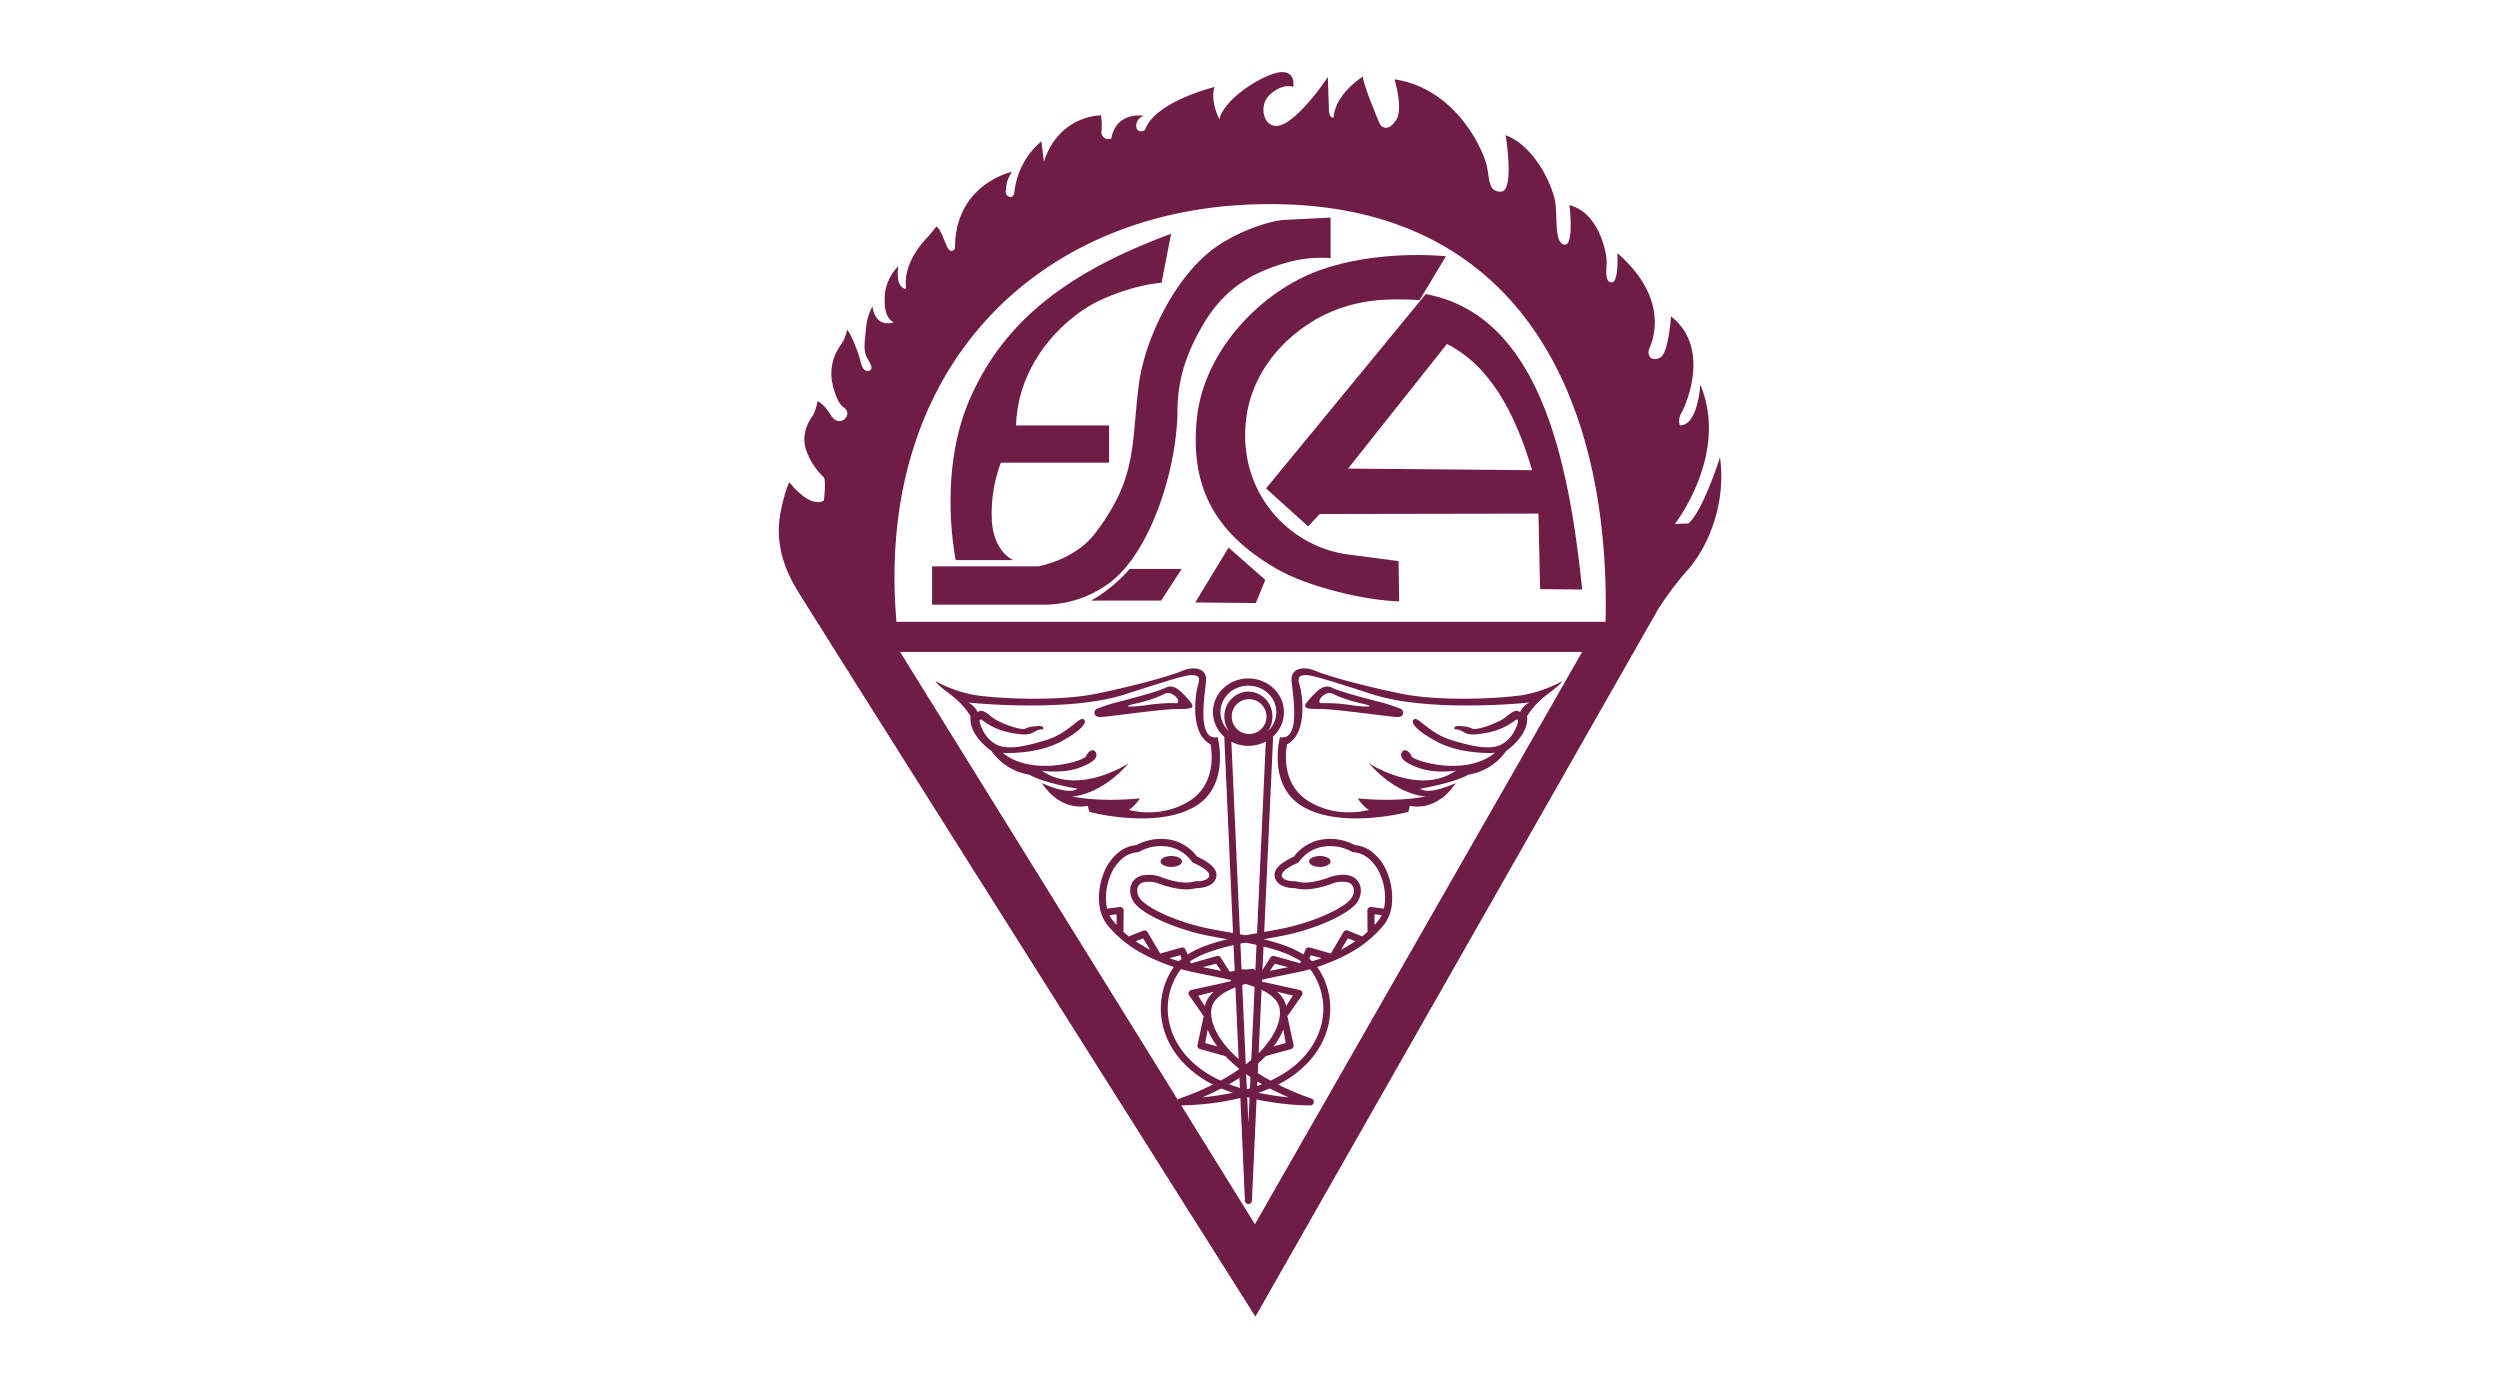 <svg id="Layer_1" data-name="Layer 1" xmlns="http://www.w3.org/2000/svg" viewBox="0 0 1080 600"><defs><style>.cls-1,.cls-2{fill:#6f1d46;}.cls-1{fill-rule:evenodd;}</style></defs><path class="cls-1" d="M505.92,101l-4.14,21.18s-11,.49-26.06,7.31-36,26.54-36.77,54.3h40.18v16.07H432.38a61.94,61.94,0,0,0-3.9,24.83c.73,13.88,9.26,17.29,9.26,17.29H412.9s-8-37.5,6.09-69.64,39.93-54,86.93-71.34"/><path class="cls-1" d="M402.67,244.66h45.82c9.3-1.94,18.72-6.59,24.6-14.28,18.4-24.11,15.54-38.16,18.89-64.26,2.39-18.65,14.79-45.53,32.12-58.55,9.49-7.13,23.82-12.2,31-12.59l19.72-1v17.53A53.86,53.86,0,0,0,555,113.7c-16.69,4.81-27.23,13-35.1,26.25-6.17,10.41-11.13,22.22-11.21,37-.15,25.85-11.77,61.86-29.47,74.91a47.43,47.43,0,0,1-28.9,9.36H402.67Z"/><path class="cls-1" d="M624.67,110.69l-11.41,18.92c-12.79-.6-23-.54-35.26,3.89-17.1,6.18-36.67,23-39.67,47.45-3.86,31.43,18.28,55.22,44.07,58.6l21.78,2.85.26,17.38c-14.52-.35-39.32-6.18-52.89-14-28.7-16.54-37.3-37.62-34.49-65.08,3-29.25,27.73-54.95,53.16-64,17.89-6.4,39.41-7.35,54.45-6"/><path class="cls-1" d="M510.5,245.78H488a63.87,63.87,0,0,1-16.59,13.67h30.2Z"/><polygon class="cls-1" points="516.34 260.27 530.74 236.55 546.6 250.53 542.52 260.51 516.34 260.27"/><path class="cls-1" d="M582.37,202.42l42.69-53.82c18.18,9.11,29.3,29.06,36.82,54.53ZM546.93,211l18.19,16.4,5-5.35,94.49-.17.71,32.62,18.19.18c-5.94-57.8-19.09-118.55-67.57-127.65Z"/><path class="cls-1" d="M539.14,88.39c117.09-5.14,156.54,83.52,154.48,179.9v.34H387.24c0-.12,0-.23,0-.34-9.16-108.72,60-175.86,151.91-179.9M341,208.37s-1.36,2.14-3.11,9.73-3.89,20,6.81,37.36S542.33,568.78,542.33,568.78L716.28,263.23a140.14,140.14,0,0,1,13.1-17.36c7.8-8.78,16.57-27.54,13.65-48.26,0,0-7.31,23.15-13.65,28.52l-5.85.24s23.64-30.22,11-60.2c0,0-1,17.79-8.77,17.55,0,0-1.22-2.2.73-5.61s12.67-28-4.63-41.43c0,0-1,15.84-4.63,17.79s-6.1-.73-4.64-4.14,8.78-21.2-13.89-41c0,0,.73,12.68-2.43,12.68s-2.2-5.61-2.2-9.26-3.41-21-16.08-24.13c0,0,2.19,17.79-2.2,17.06s-2.92-11.7-3.9-18.28-8.53-24.13-21.44-29c0,0,3.9,24.12-1.95,24.37s-4.88-5.85-6.34-11.7-12.67-32.66-39.73-36.8c0,0,3.9,12.67.73,17.55s-6.33,3.9-7.55.73S589,36.75,588.75,33.1c0,0-11.94,7.31-12.67,17.79,0,0-1.92.3-2-3.55s-.48-14.07-.48-14.07c-4,6.25-14.42,19.6-21.06,21s-9-8.42-4.21-13.11c3.93-3.84,8.06-4.45,10.35-3.61,0,0,1.32-6.62-5.17-6.38S529,42.05,526.76,51.56c0,0-4.21-8.31-2-14,0,0-25.58,6.24-30,18.29-.38,1-3.49,1.56-3.86-.85a4.41,4.41,0,0,1,3.25-4.93s-11.79-2.28-14.07,9.75a3,3,0,0,1-4.21-3.25,29,29,0,0,0-.24-6.74s-18.05-.24-24.67,20l-1.08-8.78A33.37,33.37,0,0,0,438.21,83c-.36,3.47-4.09,2.16-3.73-.49s0-3.85,2.65-8.3c0,0-24.79,5.42-24.54,33.09,0,0-1.57,2.76-3.25-.36s-2.53-7.34-4.82-9.15a49.5,49.5,0,0,1-4.09,4.94c-2.76,3-10.34,11.55-9,22,0,0-4.69.36-3.37-9.74a20.21,20.21,0,0,0-5.89,14.31c-.12,9.27,4.09,9.87,4.09,9.87s-7.7,3.25-9.39-6.74a24.22,24.22,0,0,0-2.76,9.39c-.48,5.53-1.33,9.62.48,12.75s2.64,4.57,1.08,5.53-3.25-.84-3.85-3.73-3.85-11.67-5.89-14a16.62,16.62,0,0,1-2.77,6.73A21.08,21.08,0,0,0,359.29,164c1,6,3,10.47,5.17,12s1.93,3.61.36,5.06-4,1.08-5.53-1.21-3.85-5.77-6.14-6.49c0,0-.6,4.21-2.4,6.73s-4.82,8.3-2.29,14.92a28.85,28.85,0,0,0,7.34,11.07c1.2,1.2.12,10.11.12,10.11S351,220.47,341,208.37Zm47.84,73.27H683.48L542.13,528.87Z"/><path class="cls-1" d="M419.28,309.39c-5.09-8.33-12.22-11-15.28-15.16a57.82,57.82,0,0,0,16.87,6c8.94,1.47,35.54,3,52.86-.57s31.92-7.7,37-9.85,10.42-1.13,10.3,3.74-4.64,26.71,5,24.9c0,0,5.32,19.81-8.6,29.2s-38.26,5.32-46.86,3.06l-.68-2.6s-11.21,3.17-19.81-9.85c0,0,11.21,5.43,15.4,2.49,0,0-15-2.6-20.83-6.11a24.5,24.5,0,0,1-16.3-10.19s-10.08-6.79-9.06-15.06m71-5.38a71.07,71.07,0,0,0,8.91-2.56c4.27-1.59,4.75-2.81,7.19-1.59s3.66,4.15,1.47,3.91a70.6,70.6,0,0,0-12.57.85C491.38,305.23,482.71,305.84,490.28,304Zm-16.35,2.2c-1.46.36-1.95,3.66,1.46,3.54s25.63-3.3,32-3.42,9.64.12,6.59-3.42-6.59-7.8-10.37-5.85-18.91,5.73-22.21,6.59A69.37,69.37,0,0,0,473.93,306.21Zm-51.58,1.5a9.24,9.24,0,0,0-4-4.21s42.58,4.56,67.73-3.56,27.73-8.72,30.31-8.12,1.38,3,.79,5.54-3.37,19.41,5.74,24.17c0,0,3.77,16.24-8.91,24.36s-26.34,4-26.34,4a17.4,17.4,0,0,0,4.75-5s-15.93,1.86-29.29-.83c0,0,12-.19,24.39-14.28,0,0-21.6,14.18-37.46,3.15,0,0,8.53,1.39,15.76-1.11s8.63-4.92,7.51-6.87-3.43-.18-4.17,1.77-23.18,9-36-1.49c0,0,14.56,1,25.59-5.1s10.76-9.09,9-9.55-6.86,6.4-15.67,9.09-16.79,4.54-21.7,1.94-6.5-7.51-7-9.08,0-2.14,1.21-1.21a28.59,28.59,0,0,0,10.85,5c5.19,1,8.34,1.48,10.75.18s2.42-1.29,3.81-1.39.74-1.67-1.3-1.48-3.62.09-5.66,1.11-11.59-2.59-14.37-4.82S424,306.14,422.35,307.71Z"/><path class="cls-1" d="M659.7,309.39c5.1-8.33,12.23-11,15.29-15.16a57.82,57.82,0,0,1-16.87,6c-8.94,1.47-35.54,3-52.86-.57s-31.92-7.7-37-9.85-10.42-1.13-10.31,3.74,4.65,26.71-5,24.9c0,0-5.32,19.81,8.61,29.2s38.26,5.32,46.86,3.06l.68-2.6s11.2,3.17,19.81-9.85c0,0-11.21,5.43-15.4,2.49,0,0,14.94-2.6,20.83-6.11a24.52,24.52,0,0,0,16.3-10.19s10.07-6.79,9.05-15.06m-71-5.38a71.07,71.07,0,0,1-8.91-2.56c-4.27-1.59-4.76-2.81-7.2-1.59s-3.66,4.15-1.46,3.91a70.6,70.6,0,0,1,12.57.85C587.61,305.23,596.27,305.84,588.71,304Zm16.35,2.2c1.46.36,2,3.66-1.47,3.54s-25.62-3.3-32-3.42-9.64.12-6.59-3.42,6.59-7.8,10.37-5.85,18.91,5.73,22.21,6.59A69.37,69.37,0,0,1,605.06,306.21Zm51.58,1.5a9.24,9.24,0,0,1,4-4.21s-42.58,4.56-67.74-3.56-27.73-8.72-30.3-8.12-1.39,3-.79,5.54,3.36,19.41-5.75,24.17c0,0-3.76,16.24,8.92,24.36s26.34,4,26.34,4a17.5,17.5,0,0,1-4.76-5s15.94,1.86,29.29-.83c0,0-12-.19-24.39-14.28,0,0,21.61,14.18,37.47,3.15,0,0-8.53,1.39-15.76-1.11s-8.63-4.92-7.52-6.87,3.43-.18,4.18,1.77,23.18,9,36-1.49c0,0-14.56,1-25.6-5.1s-10.75-9.09-9-9.55,6.86,6.4,15.67,9.09,16.79,4.54,21.7,1.94,6.49-7.51,7-9.08,0-2.14-1.21-1.21a28.68,28.68,0,0,1-10.85,5c-5.19,1-8.35,1.48-10.76.18s-2.41-1.29-3.8-1.39-.74-1.67,1.3-1.48,3.62.09,5.66,1.11,11.59-2.59,14.37-4.82S655,306.14,656.64,307.71Z"/><path class="cls-1" d="M539.3,302.07a7.51,7.51,0,1,1-7.19,7.51,7.36,7.36,0,0,1,7.19-7.51m0-3.31a10.6,10.6,0,0,1,10.37,10.82,11.05,11.05,0,0,1-1.87,6.19,11.14,11.14,0,0,0,3.57-8.12c0-6.32-5.4-11.44-12.07-11.44s-12.06,5.12-12.06,11.44a11.1,11.1,0,0,0,3.57,8.12,11.05,11.05,0,0,1-1.87-6.19A10.6,10.6,0,0,1,539.3,298.76Zm7.53,21.58a16.1,16.1,0,0,1-14.87.1l7.34,164.74Zm-7.53-27.25c8.48,0,15.36,6.52,15.36,14.56A14.17,14.17,0,0,1,550,318.12l-9.18,200.75a1.52,1.52,0,0,1-3,0l-8.93-200.58A14.17,14.17,0,0,1,524,307.65C524,299.61,530.83,293.09,539.3,293.09Z"/><path class="cls-2" d="M494.07,412.22a50.43,50.43,0,0,1-15.89-12.87,17.85,17.85,0,0,1-3.37-9.81,28.52,28.52,0,0,1,1.78-11.79,21.8,21.8,0,0,1,6.69-9.59,14.48,14.48,0,0,1,7.66-3.1,22.56,22.56,0,0,1,13.66-2.46,18.85,18.85,0,0,1,12.53,7.45,27,27,0,0,1,5.6,3.27c2.12,1.71,3.41,3.8,2.46,6.29-1.5,3.93-7.2,4.09-8.52,4.07-6.33,1.84-15.18-1.64-16.15-2a11.92,11.92,0,0,0-6.45-.55,3.7,3.7,0,0,0-2.12,1.35,3.75,3.75,0,0,0-.67,2.18,5.85,5.85,0,0,0,1.06,3.35c1.42,2.1,5.51,4.72,11,7.18a93.63,93.63,0,0,0,19.06,6c2.19.45,4.92.93,7.8,1.44,14.25,2.51,32,5.64,38.83,15.09A31.38,31.38,0,0,1,574,442.17c-1.56,7.57-6,15.29-14.36,21.69-17.72,13.54-47.5,13.66-49.45,13.65a1.52,1.52,0,0,1-.6-2.95,121,121,0,0,0,18.29-8.07c11-6.06,17.76-12.57,21.46-18.42,3.54-5.6,4.22-10.49,3.11-13.64a6.05,6.05,0,0,0-.43-1c-3.71-6.75-16.32-9.33-31.46-12.43l-4-.81a82.86,82.86,0,0,1-22.56-8m60.38,32.56a29.1,29.1,0,0,1-2.53,4.91c-.49.78-1,1.57-1.63,2.37l5.22-1.44Zm-2.65-16.34a13.59,13.59,0,0,1,2.9,3.56,10.17,10.17,0,0,1,.63,1.42,11.58,11.58,0,0,1,.36,1.26l2.89-4.55ZM538.11,422c.91.26,1.79.53,2.65.81l-.61-1Zm-18.46-4.19,1.53.31c2.18.45,4.3.88,6.36,1.32l-2.16-3.12Zm-14.47-3.9q2.91,1.06,6.05,1.94l-1.37-3.19Zm-14.6-7.28c1.54,1,3.19,2,4.93,3,.43.23.87.47,1.32.69l-3-4.94Zm-5.24-4.05c.74.66,1.52,1.31,2.33,1.94l6.22-2.47a1.51,1.51,0,0,1,1.86.64l5.47,9.25,9.14-2.58a1.52,1.52,0,0,1,1.85,1l2.27,5.83L525.66,413a1.52,1.52,0,0,1,1.68.65l3.87,6.09,9.68-1.19a1.54,1.54,0,0,1,1.6,1l2,4.36,17,3.76a1.51,1.51,0,0,1,1.15,1.8,1.65,1.65,0,0,1-.24.54h0l-6.25,9,2.66,12.41a1.53,1.53,0,0,1-1.14,1.8l-10.84,3a71.33,71.33,0,0,1-17.44,13c-3,1.66-6.32,3.28-10,4.85,10.32-1,27.05-3.87,38.42-12.55,7.75-5.92,11.8-13,13.23-19.89a28.3,28.3,0,0,0-4.43-22.08c-6.15-8.46-23.19-11.47-36.91-13.89-2.68-.48-5.25-.93-7.86-1.46a97,97,0,0,1-19.7-6.21c-6-2.68-10.58-5.68-12.32-8.25a9,9,0,0,1-1.58-5.09,6.76,6.76,0,0,1,1.24-3.92,6.67,6.67,0,0,1,3.79-2.51,14.92,14.92,0,0,1,8.17.61l.22.08c.95.39,9,3.55,14.33,1.87a1.32,1.32,0,0,1,.62-.06c.7,0,4.9.06,5.73-2.12.36-.94-.39-1.94-1.53-2.86a25.72,25.72,0,0,0-5.32-3,1.55,1.55,0,0,1-.7-.64,15.58,15.58,0,0,0-10.57-6.39,19,19,0,0,0-12,2.2,1.48,1.48,0,0,1-.72.25,11.4,11.4,0,0,0-6.36,2.49,18.7,18.7,0,0,0-5.72,8.27,25.4,25.4,0,0,0-1.59,10.52,20,20,0,0,0,.44,3.08l5.45-.68a1.52,1.52,0,0,1,1.69,1.32,1.22,1.22,0,0,1,0,.33ZM506,369.8c2.56,0,4.64,1.05,4.64,2.35s-2.08,2.36-4.64,2.36-4.63-1.05-4.63-2.36S503.4,369.8,506,369.8Zm-25.39,27.69c.55.7,1.14,1.4,1.77,2.09l0-4.61-3.1.38A10.86,10.86,0,0,0,480.57,397.49Z"/><path class="cls-2" d="M582.07,412.22A50.36,50.36,0,0,0,598,399.35a17.93,17.93,0,0,0,3.37-9.81,28.68,28.68,0,0,0-1.78-11.79,21.9,21.9,0,0,0-6.7-9.59,14.42,14.42,0,0,0-7.65-3.1,22.58,22.58,0,0,0-13.67-2.46A18.79,18.79,0,0,0,559,370.05a27.06,27.06,0,0,0-5.61,3.27c-2.11,1.71-3.4,3.8-2.45,6.29,1.49,3.93,7.19,4.09,8.52,4.07,6.33,1.84,15.17-1.64,16.14-2a12,12,0,0,1,6.46-.55,3.47,3.47,0,0,1,2.79,3.53,5.93,5.93,0,0,1-1.06,3.35c-1.42,2.1-5.51,4.72-11,7.18a93.63,93.63,0,0,1-19.06,6c-2.18.45-4.92.93-7.79,1.44-14.26,2.51-32,5.64-38.84,15.09a31.37,31.37,0,0,0-4.94,24.48c1.56,7.57,6,15.29,14.36,21.69,17.72,13.54,47.5,13.66,49.45,13.65a1.52,1.52,0,0,0,.6-2.95,121,121,0,0,1-18.29-8.07c-11-6.06-17.77-12.57-21.46-18.42-3.55-5.6-4.23-10.49-3.11-13.64a5.27,5.27,0,0,1,.43-1c3.71-6.75,16.32-9.33,31.46-12.43l3.94-.81a82.74,82.74,0,0,0,22.56-8m-60.38,32.56a30.66,30.66,0,0,0,2.53,4.91c.5.78,1,1.57,1.64,2.37l-5.22-1.44Zm2.65-16.34a13.55,13.55,0,0,0-2.89,3.56,9.16,9.16,0,0,0-.64,1.42,9.69,9.69,0,0,0-.35,1.26l-2.89-4.55ZM538,422c-.91.26-1.79.53-2.65.81l.6-1Zm18.46-4.19-1.54.31c-2.17.45-4.29.88-6.35,1.32l2.16-3.12Zm14.47-3.9c-2,.71-4,1.36-6.06,1.94l1.38-3.19Zm14.59-7.28c-1.54,1-3.18,2-4.92,3l-1.32.69,3-4.94Zm5.25-4.05c-.74.66-1.52,1.31-2.34,1.94L582.25,402a1.51,1.51,0,0,0-1.86.64l-5.47,9.25-9.13-2.58a1.51,1.51,0,0,0-1.85,1l-2.27,5.83L550.49,413a1.51,1.51,0,0,0-1.68.65l-3.87,6.09-9.68-1.19a1.52,1.52,0,0,0-1.6,1l-2,4.36-17,3.76a1.5,1.5,0,0,0-1.15,1.8,1.45,1.45,0,0,0,.23.54h0l6.25,9-2.66,12.41a1.51,1.51,0,0,0,1.14,1.8l10.84,3a71.33,71.33,0,0,0,17.44,13c3,1.66,6.32,3.28,10,4.85-10.33-1-27-3.87-38.42-12.55-7.75-5.92-11.81-13-13.24-19.89a28.3,28.3,0,0,1,4.44-22.08c6.15-8.46,23.19-11.47,36.9-13.89,2.69-.48,5.25-.93,7.87-1.46a97,97,0,0,0,19.7-6.21c6-2.68,10.58-5.68,12.32-8.25a9,9,0,0,0,1.58-5.09,6.83,6.83,0,0,0-1.24-3.92,6.73,6.73,0,0,0-3.8-2.51c-2-.54-4.71-.46-8.16.61l-.22.08c-1,.39-9,3.55-14.33,1.87a1.33,1.33,0,0,0-.62-.06c-.71,0-4.91.06-5.74-2.12-.35-.94.39-1.94,1.53-2.86a26.25,26.25,0,0,1,5.32-3,1.46,1.46,0,0,0,.7-.64,15.63,15.63,0,0,1,10.57-6.39,19,19,0,0,1,12,2.2,1.56,1.56,0,0,0,.73.25,11.4,11.4,0,0,1,6.36,2.49,18.78,18.78,0,0,1,5.72,8.27,25.56,25.56,0,0,1,1.59,10.52,18.88,18.88,0,0,1-.45,3.08l-5.44-.68a1.53,1.53,0,0,0-1.7,1.32,1.82,1.82,0,0,0,0,.33ZM570.18,369.8c-2.56,0-4.63,1.05-4.63,2.35s2.07,2.36,4.63,2.36,4.64-1.05,4.64-2.36S572.74,369.8,570.18,369.8Zm25.4,27.69c-.55.7-1.14,1.4-1.77,2.09l0-4.61,3.11.38A10.86,10.86,0,0,1,595.58,397.49Z"/></svg>